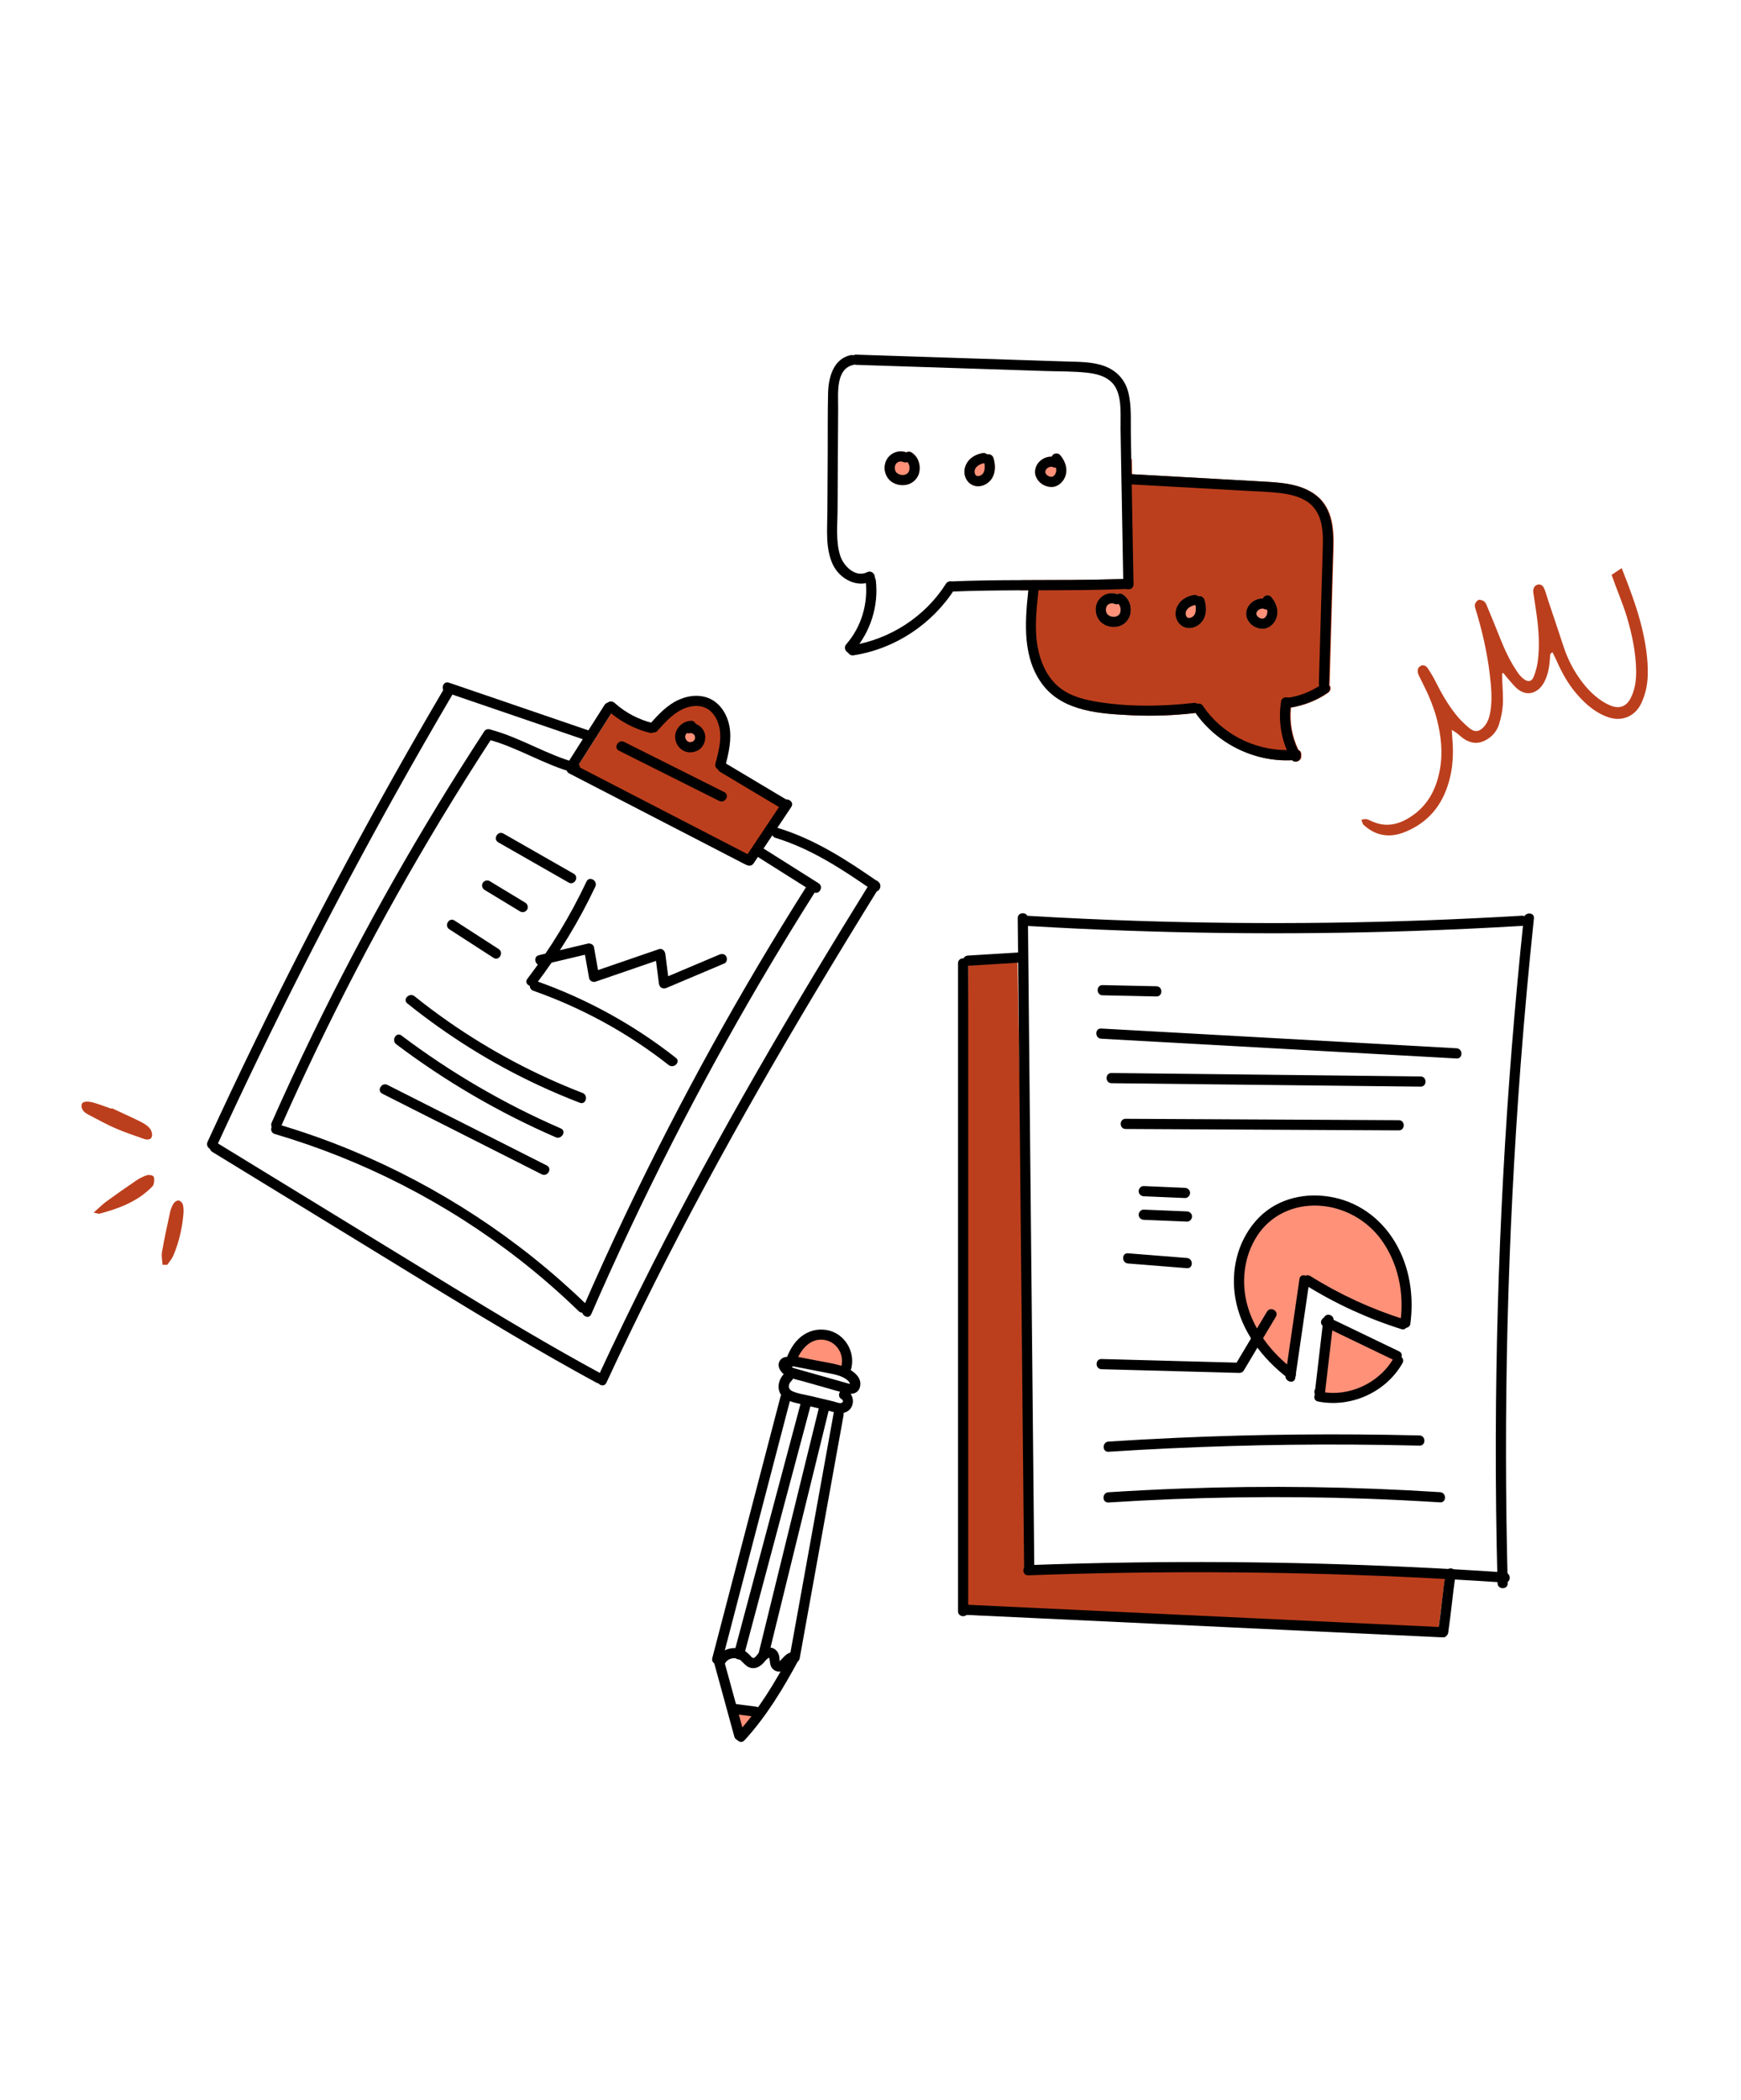 <svg xmlns="http://www.w3.org/2000/svg" width="555" height="669" viewBox="0 0 555 669" fill="none"><g clip-path="url(#clip0_498_14669)"><path d="M232.165 544.465C233.443 544.422 243.442 545.591 243.442 545.591L235.347 554.123L232.155 544.454L232.165 544.465Z" fill="#FF9178"></path><path d="M423.709 421.342L420.939 445.639C420.939 445.639 439.878 443.994 445.992 432.484L423.709 421.331V421.342Z" fill="#FF9178"></path><path d="M417.378 408.371C417.237 408.403 447.572 423.053 447.572 423.053C447.572 423.053 448.157 418.473 447.432 410.558C446.706 402.643 435.213 376.938 413.103 383.586C390.993 390.234 394.77 409.302 395.669 414.878C396.567 420.454 411.123 437.172 411.123 437.172L417.378 408.371Z" fill="#FF9178"></path><path d="M253.843 433.718C253.843 433.718 268.106 437.227 268.518 436.913C268.929 436.599 271.007 432.138 268.312 429.019C265.617 425.901 256.299 423.67 253.843 433.718Z" fill="#FF9178"></path><path d="M195.499 226.269L183.909 244.524C183.909 244.524 236.332 273.662 237.436 273.445C238.54 273.229 249.514 259.369 249.687 257.951C249.86 256.532 231.202 244.178 231.202 244.178C231.202 244.178 233.377 227.86 227.198 224.98C221.018 222.1 215.045 222.501 210.921 229.311C206.798 236.122 203.086 230.134 199.385 228.488C195.683 226.843 195.499 226.269 195.499 226.269Z" fill="#BC3F1D"></path><path d="M324.361 306.752L308.647 306.914L307.564 514.515L458.524 519.409L460.873 500.915L327.791 498.685L324.361 306.752Z" fill="#BC3F1D"></path><path d="M425.008 178.497C424.889 182.807 424.759 187.116 424.64 191.426C424.391 200.24 424.142 209.043 423.882 217.846C423.882 218.008 423.85 218.16 423.807 218.3C423.871 218.365 423.936 218.441 423.98 218.528C424.445 219.318 424.11 220.249 423.395 220.747C419.856 223.216 415.809 224.765 411.577 225.468C411.08 230.07 411.934 234.802 413.958 238.96C414.694 239.198 414.976 240.01 414.824 240.746C415.16 242.23 413.114 243.377 412.075 242.23C400.052 242.89 388.136 236.967 381.253 227.114C381.113 227.179 380.972 227.212 380.81 227.233C374.24 227.98 367.628 228.219 361.026 227.915C351.243 227.461 339.339 226.8 332.791 218.441C326.103 209.887 326.915 198.594 327.975 188.437C327.986 188.318 328.008 188.21 328.04 188.102C327.099 188.113 326.157 188.113 325.226 188.113C325.356 187.279 325.54 186.293 325.8 184.864C336.622 184.821 347.455 184.886 358.267 184.474C358.072 173.603 357.877 162.732 357.682 151.861C357.65 150.064 357.617 148.277 357.585 146.491C358.256 146.436 359.014 146.393 359.89 146.361C360.226 146.35 360.55 146.339 360.842 146.317C360.864 147.909 360.886 149.501 360.918 151.103C370.572 151.645 380.214 152.186 389.868 152.727C394.153 152.966 398.428 153.204 402.703 153.453C405.95 153.626 409.229 153.821 412.4 154.557C415.365 155.25 418.255 156.474 420.506 158.564C422.984 160.87 424.294 164.064 424.791 167.367C425.354 171.048 425.116 174.794 425.008 178.497Z" fill="#BC3F1D"></path><path d="M293.073 150.313C292.705 152.327 291.071 154.005 289.069 154.427C287.099 154.85 284.859 154.33 283.452 152.825C282.305 151.601 281.797 149.836 282.056 148.18H282.067C282.857 146.599 284.372 145.137 286.45 143.838H286.461C287.294 143.73 288.128 143.827 288.907 144.119C289.405 143.849 290.043 143.838 290.53 144.119C292.64 145.408 293.506 147.931 293.073 150.302V150.313Z" fill="#FF9178"></path><path d="M316.698 145.927C317.326 147.995 317.423 150.432 316.255 152.348C315.335 153.864 313.625 154.904 311.839 154.936C309.891 154.979 308.311 153.691 307.694 151.904C307.077 150.15 307.586 148.245 308.712 146.837C309.772 145.505 311.482 144.693 313.138 144.39C313.744 144.271 314.307 144.411 314.696 144.79C315.551 144.52 316.449 145.115 316.698 145.927Z" fill="#FF9178"></path><path d="M339.479 152.045C338.689 153.929 336.86 155.358 334.739 155.141C332.726 154.925 330.984 153.723 330.226 151.828C329.523 150.063 330.237 147.963 331.676 146.782C332.715 145.927 333.992 145.44 335.269 145.505C335.345 145.31 335.464 145.136 335.616 144.963C336.178 144.346 337.347 144.324 337.91 144.963C339.609 146.891 340.529 149.565 339.479 152.045Z" fill="#FF9178"></path><path d="M187.848 232.809C172.935 227.709 158.022 222.609 143.109 217.509C141.128 216.827 140.273 219.967 142.243 220.639C157.156 225.739 172.069 230.838 186.982 235.938C188.963 236.62 189.818 233.48 187.848 232.809Z" fill="black"></path><path d="M141.561 219.426C130.815 237.692 120.425 256.165 110.415 274.842C100.393 293.52 90.751 312.382 81.476 331.439C76.249 342.17 71.151 352.965 66.162 363.814C65.296 365.698 68.089 367.355 68.965 365.449C77.818 346.197 87.038 327.108 96.638 308.224C106.237 289.33 116.215 270.63 126.551 252.137C132.373 241.72 138.315 231.369 144.364 221.072C145.425 219.264 142.622 217.629 141.561 219.437V219.426Z" fill="black"></path><path d="M67.667 367.019C83.695 376.829 99.722 386.628 115.761 396.438C131.8 406.248 147.254 415.819 163.173 425.229C172.08 430.491 181.052 435.634 190.142 440.561C191.982 441.557 193.616 438.753 191.777 437.757C175.662 429.029 159.948 419.62 144.299 410.081C128.336 400.347 112.406 390.58 96.454 380.824C87.406 375.291 78.348 369.747 69.301 364.214C67.515 363.121 65.881 365.925 67.667 367.019Z" fill="black"></path><path d="M247.219 266.96C258.669 270.479 268.539 276.997 278.301 283.765C280.022 284.956 281.645 282.141 279.935 280.96C269.935 274.02 259.806 267.437 248.074 263.831C246.072 263.214 245.217 266.354 247.208 266.96H247.219Z" fill="black"></path><path d="M193.303 440.583C203.183 419.252 213.757 398.246 224.915 377.555C235.964 357.058 247.555 336.864 259.503 316.865C266.31 305.474 273.225 294.138 280.216 282.855C281.32 281.068 278.517 279.444 277.413 281.22C265.033 301.219 252.869 321.348 241.159 341.736C229.568 361.919 218.41 382.362 207.88 403.13C201.885 414.965 196.084 426.897 190.51 438.937C189.634 440.821 192.437 442.478 193.313 440.572L193.303 440.583Z" fill="black"></path><path d="M192.697 224.634C188.833 230.719 184.969 236.804 181.106 242.889C179.98 244.654 182.794 246.289 183.909 244.524C187.772 238.439 191.636 232.354 195.5 226.269C196.625 224.504 193.811 222.869 192.697 224.634Z" fill="black"></path><path d="M181.452 246.43C200.131 256.078 218.8 265.725 237.479 275.373C239.33 276.326 240.975 273.532 239.113 272.569C220.434 262.921 201.766 253.273 183.086 243.626C181.236 242.673 179.591 245.467 181.452 246.43Z" fill="black"></path><path d="M240.239 275.092C244.243 269.093 248.247 263.105 252.252 257.107C253.42 255.364 250.607 253.739 249.449 255.472L237.436 273.457C236.267 275.2 239.081 276.824 240.239 275.092Z" fill="black"></path><path d="M193.616 226.258C197.458 229.734 202.101 232.246 207.133 233.502C209.157 234.011 210.023 230.882 207.999 230.373C203.519 229.247 199.352 227.06 195.922 223.963C195.272 223.378 194.266 223.324 193.627 223.963C193.032 224.558 192.978 225.674 193.627 226.258H193.616Z" fill="black"></path><path d="M209.579 232.852C211.787 230.394 214.038 227.86 216.982 226.269C219.547 224.883 222.902 224.298 225.521 225.868C227.815 227.243 229.059 229.928 229.449 232.495C230.001 236.133 228.973 239.836 228.064 243.322C227.544 245.347 230.672 246.213 231.191 244.189C232.274 239.998 233.334 235.645 232.512 231.304C231.895 228.023 230.055 224.807 227.144 223.064C223.886 221.125 219.85 221.429 216.484 222.912C212.761 224.536 209.936 227.6 207.274 230.567C205.878 232.116 208.172 234.422 209.568 232.863L209.579 232.852Z" fill="black"></path><path d="M229.579 245.954C236.278 249.949 242.977 253.955 249.676 257.951C251.472 259.023 253.107 256.218 251.31 255.146C244.611 251.151 237.912 247.145 231.213 243.149C229.417 242.077 227.782 244.882 229.579 245.954Z" fill="black"></path><path d="M219.915 237.325C221.361 237.325 222.534 236.151 222.534 234.704C222.534 233.257 221.361 232.084 219.915 232.084C218.468 232.084 217.296 233.257 217.296 234.704C217.296 236.151 218.468 237.325 219.915 237.325Z" fill="#FF9178"></path><path d="M219.871 233.588L219.969 233.567C220.142 233.534 220.099 233.545 219.817 233.588C219.85 233.599 219.98 233.588 220.012 233.578C220.077 233.578 220.142 233.578 220.207 233.578H220.304C220.477 233.599 220.434 233.588 220.164 233.556C220.272 233.61 220.423 233.61 220.542 233.643C220.607 233.664 220.759 233.74 220.813 233.729L220.607 233.643C220.661 233.664 220.726 233.697 220.78 233.729C220.835 233.762 220.889 233.794 220.943 233.827C221.008 233.87 221.181 234.054 221.019 233.859C220.835 233.653 221.04 233.881 221.073 233.913C221.116 233.957 221.17 234 221.213 234.043C221.257 234.087 221.408 234.325 221.278 234.097C221.127 233.859 221.3 234.141 221.322 234.173C221.354 234.227 221.386 234.281 221.419 234.346C221.451 234.401 221.484 234.465 221.506 234.52L221.419 234.314C221.397 234.379 221.538 234.693 221.56 234.79C221.646 235.126 221.538 234.476 221.56 234.704C221.56 234.79 221.57 234.866 221.57 234.953C221.57 235.018 221.57 235.083 221.57 235.148C221.57 235.202 221.527 235.516 221.57 235.223C221.614 234.931 221.56 235.256 221.549 235.299C221.527 235.397 221.495 235.483 221.473 235.581C221.408 235.841 221.495 235.494 221.527 235.472C221.484 235.505 221.43 235.667 221.397 235.722C221.365 235.776 221.332 235.819 221.3 235.873C221.17 236.09 221.365 235.776 221.397 235.754C221.289 235.83 221.192 235.981 221.094 236.068C221.062 236.1 220.997 236.144 220.964 236.187C221.181 236.025 221.213 235.992 221.083 236.09C221.051 236.111 221.008 236.144 220.975 236.165C220.867 236.23 220.715 236.274 220.629 236.36C220.835 236.176 220.921 236.241 220.726 236.317C220.661 236.339 220.586 236.36 220.521 236.382C220.391 236.414 220.261 236.447 220.131 236.469C219.915 236.512 220.575 236.436 220.25 236.447C220.164 236.447 220.077 236.447 219.99 236.447C219.915 236.447 219.839 236.447 219.774 236.447C219.568 236.447 219.612 236.328 219.904 236.469C219.796 236.414 219.633 236.414 219.514 236.371C219.341 236.317 219.341 236.23 219.612 236.425C219.568 236.393 219.493 236.371 219.449 236.35C219.384 236.317 219.319 236.274 219.254 236.241C219.2 236.209 218.93 236.014 219.157 236.187C219.384 236.36 219.049 236.079 218.984 236.014C218.919 235.949 218.865 235.884 218.8 235.819C218.713 235.722 218.724 235.624 218.887 235.938C218.822 235.808 218.724 235.689 218.648 235.559C218.616 235.505 218.594 235.451 218.562 235.397C218.41 235.104 218.681 235.765 218.583 235.451C218.54 235.31 218.486 235.169 218.454 235.018C218.454 234.974 218.443 234.888 218.421 234.844C218.551 235.148 218.454 235.158 218.443 234.964C218.443 234.834 218.432 234.693 218.443 234.563C218.443 234.509 218.475 234.206 218.443 234.509C218.41 234.812 218.464 234.422 218.486 234.368C218.508 234.314 218.519 234.249 218.54 234.184C218.562 234.13 218.583 234.065 218.605 234.011L218.519 234.227C218.627 234.119 218.703 233.87 218.789 233.74C218.822 233.686 218.865 233.643 218.897 233.588C218.67 233.957 218.789 233.729 218.887 233.632C219.006 233.502 219.135 233.394 219.265 233.274C219.428 233.123 218.93 233.513 219.2 233.329C219.276 233.274 219.352 233.22 219.438 233.177C219.503 233.134 219.579 233.101 219.644 233.069C219.969 232.906 219.449 233.134 219.601 233.069C219.763 233.015 219.925 232.95 220.099 232.917C220.131 232.917 220.25 232.906 220.283 232.885C220.001 232.917 219.958 232.928 220.131 232.906C220.196 232.906 220.261 232.906 220.315 232.895C221.159 232.852 221.982 232.181 221.938 231.271C221.906 230.427 221.224 229.604 220.315 229.647C218.172 229.755 216.311 231.076 215.521 233.069C214.807 234.866 215.391 237.075 216.765 238.407C218.291 239.879 220.499 240.085 222.36 239.154C224.222 238.223 225.196 235.938 224.698 233.87C224.417 232.701 223.637 231.683 222.62 231.055C221.603 230.427 220.272 230.232 219.06 230.492C218.226 230.665 217.664 231.694 217.923 232.495C218.205 233.372 219.027 233.816 219.925 233.632L219.871 233.588Z" fill="black"></path><path d="M197.328 239.197C207.978 244.525 218.616 249.863 229.265 255.19C231.126 256.121 232.771 253.317 230.899 252.385C220.25 247.058 209.612 241.72 198.963 236.393C197.101 235.462 195.456 238.266 197.328 239.197Z" fill="black"></path><path d="M183.703 243.041C174.32 240.508 165.987 235.061 156.593 232.528C154.57 231.986 153.715 235.115 155.728 235.657C165.111 238.19 173.444 243.637 182.837 246.17C184.861 246.712 185.716 243.583 183.703 243.041Z" fill="black"></path><path d="M154.332 233.091C144.256 248.51 134.657 264.242 125.566 280.267C116.475 296.293 107.817 312.751 99.733 329.393C95.188 338.737 90.816 348.168 86.606 357.675C85.761 359.57 88.564 361.227 89.409 359.31C96.876 342.462 104.852 325.863 113.358 309.513C121.865 293.163 130.966 276.954 140.533 261.113C145.912 252.213 151.442 243.421 157.124 234.715C158.271 232.961 155.457 231.326 154.321 233.08L154.332 233.091Z" fill="black"></path><path d="M87.591 361.313C115.772 369.618 142.384 383.24 165.565 401.311C172.167 406.454 178.476 411.955 184.493 417.78C185.998 419.231 188.292 416.936 186.788 415.485C165.24 394.641 139.786 378.01 112.103 366.532C104.376 363.327 96.476 360.545 88.445 358.184C86.433 357.589 85.578 360.729 87.58 361.313H87.591Z" fill="black"></path><path d="M188.487 418.711C196.419 400.498 204.893 382.524 213.908 364.821C222.923 347.118 232.468 329.685 242.522 312.555C248.193 302.897 254.037 293.325 260.033 283.862C261.158 282.086 258.345 280.462 257.23 282.227C246.602 299.01 236.462 316.107 226.863 333.496C217.263 350.886 208.172 368.556 199.623 386.498C194.807 396.611 190.153 406.811 185.684 417.087C184.861 418.981 187.653 420.638 188.487 418.722V418.711Z" fill="black"></path><path d="M241.776 273.164C247.62 276.856 253.475 280.538 259.319 284.23C261.093 285.345 262.728 282.541 260.953 281.426C255.109 277.734 249.254 274.052 243.41 270.36C241.635 269.245 240.001 272.049 241.776 273.164Z" fill="black"></path><path d="M158.855 268.4C166.323 272.666 173.801 276.932 181.268 281.198C183.086 282.238 184.72 279.433 182.902 278.394C175.435 274.128 167.957 269.862 160.489 265.595C158.671 264.556 157.037 267.36 158.855 268.4Z" fill="black"></path><path d="M154.472 283.548C158.249 285.833 162.037 288.129 165.814 290.413C166.561 290.868 167.6 290.576 168.033 289.829C168.465 289.081 168.206 288.064 167.448 287.609C163.671 285.324 159.883 283.029 156.106 280.744C155.36 280.289 154.321 280.582 153.888 281.329C153.455 282.076 153.715 283.094 154.472 283.548Z" fill="black"></path><path d="M143.249 296.097C147.946 299.129 152.643 302.161 157.329 305.192C159.093 306.329 160.717 303.514 158.963 302.388C154.267 299.356 149.57 296.324 144.884 293.293C143.12 292.156 141.496 294.971 143.249 296.097Z" fill="black"></path><path d="M129.841 319.712C142.752 330.074 156.842 338.899 171.864 345.872C176.128 347.854 180.457 349.684 184.85 351.373C186.798 352.12 187.643 348.98 185.716 348.243C170.684 342.451 156.377 334.85 143.152 325.657C139.386 323.036 135.717 320.297 132.146 317.428C130.533 316.128 128.217 318.413 129.852 319.723L129.841 319.712Z" fill="black"></path><path d="M126.334 332.738C142.037 344.573 159.104 354.524 177.145 362.352C179.039 363.175 180.695 360.381 178.779 359.548C160.738 351.719 143.672 341.769 127.968 329.934C126.302 328.678 124.678 331.493 126.334 332.738Z" fill="black"></path><path d="M121.875 348.482C138.812 357.036 155.738 365.601 172.675 374.155C174.537 375.097 176.182 372.293 174.309 371.351C157.373 362.797 140.447 354.232 123.51 345.678C121.648 344.736 120.003 347.54 121.875 348.482Z" fill="black"></path><path d="M172.643 307.477C177.827 306.243 183.021 305.02 188.205 303.785L186.203 302.648C186.733 305.658 187.264 308.658 187.794 311.668C187.935 312.502 189.017 313.065 189.796 312.805C196.831 310.39 203.865 307.965 210.9 305.55L208.843 303.98C209.244 307.109 209.644 310.239 210.045 313.357C210.207 314.656 211.278 315.273 212.49 314.765C218.638 312.166 224.785 309.567 230.932 306.969C231.743 306.622 231.906 305.442 231.516 304.749C231.04 303.904 230.098 303.829 229.298 304.164C223.15 306.763 217.003 309.362 210.856 311.96L213.302 313.368C212.902 310.239 212.501 307.109 212.101 303.991C211.982 303.027 211.149 302.042 210.045 302.421C203.01 304.836 195.976 307.261 188.941 309.676L190.943 310.812C190.413 307.802 189.883 304.803 189.352 301.793C189.201 300.905 188.14 300.472 187.35 300.656C182.166 301.89 176.972 303.114 171.788 304.348C169.753 304.836 170.619 307.965 172.654 307.477H172.643Z" fill="black"></path><path d="M186.972 280.873C181.788 291.852 175.467 302.247 168.097 311.895C166.831 313.551 169.645 315.175 170.9 313.53C178.26 303.882 184.591 293.477 189.775 282.508C190.662 280.624 187.859 278.978 186.972 280.873Z" fill="black"></path><path d="M170.002 315.674C185.543 321.142 200.196 329.154 213.161 339.343C214.785 340.621 217.101 338.336 215.456 337.048C202.025 326.502 186.982 318.218 170.868 312.545C168.888 311.852 168.043 314.992 170.002 315.674Z" fill="black"></path><path d="M324.361 303.504C319.079 303.829 313.798 304.143 308.528 304.467C306.45 304.597 306.439 307.846 308.528 307.716C313.809 307.391 319.09 307.077 324.361 306.752C326.438 306.622 326.449 303.374 324.361 303.504Z" fill="black"></path><path d="M305.4 306.914V513.389C305.4 515.478 308.647 515.478 308.647 513.389V306.914C308.647 304.824 305.4 304.824 305.4 306.914Z" fill="black"></path><path d="M307.564 514.515C327.38 515.446 347.185 516.388 367 517.32L426.436 520.124C437.605 520.654 448.774 521.174 459.931 521.705C462.02 521.802 462.02 518.554 459.931 518.456C440.116 517.525 420.311 516.583 400.495 515.652L341.059 512.848C329.891 512.317 318.722 511.797 307.564 511.267C305.476 511.169 305.476 514.418 307.564 514.515Z" fill="black"></path><path d="M461.652 520.276C462.561 514.126 463.091 507.932 464.001 501.782C464.13 500.916 463.784 500.039 462.864 499.779C462.096 499.573 460.992 500.039 460.862 500.916C459.953 507.066 459.423 513.259 458.514 519.409C458.384 520.276 458.73 521.153 459.65 521.413C460.418 521.618 461.522 521.153 461.652 520.276Z" fill="black"></path><path d="M324.436 292.546C324.696 319.388 324.956 346.241 325.226 373.083C325.486 399.925 325.746 426.778 326.016 453.62C326.168 468.757 326.309 483.883 326.46 499.02C326.482 501.11 329.728 501.11 329.707 499.02C329.447 472.178 329.187 445.326 328.917 418.484C328.657 391.641 328.397 364.789 328.127 337.947C327.975 322.809 327.834 307.683 327.683 292.546C327.661 290.456 324.415 290.456 324.436 292.546Z" fill="black"></path><path d="M327.791 501.933C347.542 501.208 367.303 500.883 387.065 500.959C406.826 501.034 426.588 501.511 446.339 502.388C457.464 502.886 468.589 503.503 479.704 504.25C481.792 504.391 481.782 501.143 479.704 501.002C459.986 499.681 440.235 498.75 420.484 498.219C400.723 497.689 380.961 497.57 361.2 497.84C350.063 497.992 338.927 498.273 327.791 498.685C325.713 498.761 325.703 502.009 327.791 501.933Z" fill="black"></path><path d="M327.845 295.047C348.289 296.259 368.764 296.996 389.251 297.256C409.727 297.515 430.213 297.31 450.689 296.617C462.182 296.227 473.665 295.696 485.147 295.014C487.225 294.895 487.236 291.647 485.147 291.766C464.704 292.979 444.228 293.737 423.742 294.007C403.266 294.278 382.779 294.072 362.303 293.401C350.81 293.022 339.328 292.491 327.845 291.809C325.757 291.69 325.767 294.938 327.845 295.058V295.047Z" fill="black"></path><path d="M485.743 292.621C482.853 320.037 480.656 347.54 479.173 375.064C477.691 402.588 476.912 430.167 476.836 457.745C476.792 473.326 476.976 488.896 477.388 504.467C477.442 506.556 480.689 506.556 480.634 504.467C479.92 476.899 479.898 449.321 480.58 421.753C481.273 394.186 482.669 366.64 484.758 339.148C485.948 323.621 487.355 308.105 488.989 292.611C489.206 290.532 485.959 290.553 485.743 292.611V292.621Z" fill="black"></path><path d="M351.481 317.125C357.206 317.244 362.931 317.374 368.656 317.493C370.745 317.536 370.745 314.288 368.656 314.245C362.931 314.125 357.206 313.996 351.481 313.876C349.392 313.833 349.392 317.081 351.481 317.125Z" fill="black"></path><path d="M351.048 330.962C380.539 332.597 410.019 334.232 439.51 335.878C447.778 336.333 456.046 336.799 464.325 337.253C466.414 337.372 466.403 334.124 464.325 334.005C434.834 332.37 405.355 330.735 375.864 329.089C367.596 328.634 359.327 328.169 351.048 327.714C348.96 327.595 348.97 330.843 351.048 330.962Z" fill="black"></path><path d="M354.328 345.136C379.901 345.418 405.484 345.71 431.058 345.992C438.33 346.067 445.592 346.154 452.864 346.23C454.953 346.251 454.953 343.003 452.864 342.981C427.291 342.7 401.707 342.408 376.134 342.126C368.862 342.05 361.6 341.964 354.328 341.888C352.239 341.866 352.239 345.114 354.328 345.136Z" fill="black"></path><path d="M358.829 359.721C381.459 359.84 404.088 359.948 426.718 360.067C433.114 360.1 439.52 360.132 445.916 360.165C448.005 360.165 448.005 356.927 445.916 356.917C423.287 356.797 400.658 356.689 378.028 356.57C371.632 356.538 365.225 356.505 358.829 356.473C356.741 356.473 356.741 359.71 358.829 359.721Z" fill="black"></path><path d="M412.411 436.447C405.723 431.401 400.149 424.45 397.768 416.34C395.55 408.804 396.448 400.423 400.755 393.775C405.062 387.127 412.497 383.748 420.333 384.149C428.233 384.55 435.646 388.599 440.3 394.977C445.711 402.394 447.681 412.031 446.436 421.061C446.317 421.938 446.652 422.793 447.572 423.064C448.33 423.281 449.445 422.793 449.574 421.927C450.808 412.962 449.39 403.542 444.683 395.713C439.975 387.885 432.519 382.655 423.688 381.269C414.857 379.883 405.993 382.395 400.171 389.184C394.348 395.973 392.357 404.982 393.786 413.525C395.55 424.039 402.433 432.971 410.777 439.273C412.443 440.529 414.067 437.714 412.411 436.469V436.447Z" fill="black"></path><path d="M412.908 439.067C414.402 428.835 415.885 418.603 417.378 408.371C417.67 406.324 414.543 405.447 414.25 407.504C412.757 417.737 411.274 427.969 409.781 438.201C409.489 440.247 412.616 441.125 412.908 439.067Z" fill="black"></path><path d="M416.047 409.367C425.625 415.354 435.938 420.097 446.707 423.486C448.709 424.114 449.564 420.985 447.572 420.357C437.064 417.054 427.032 412.409 417.692 406.573C415.917 405.458 414.283 408.273 416.058 409.377L416.047 409.367Z" fill="black"></path><path d="M421.848 420.52C420.928 428.359 420.008 436.209 419.099 444.048L422.291 443.615C422.248 443.388 422.205 443.15 422.162 442.922C421.794 440.865 418.666 441.742 419.034 443.789C419.077 444.016 419.121 444.254 419.164 444.482C419.304 445.272 420.214 445.748 420.95 445.64C421.804 445.521 422.259 444.86 422.356 444.048C423.276 436.209 424.196 428.359 425.105 420.52C425.203 419.643 424.283 418.906 423.482 418.896C422.519 418.896 421.956 419.653 421.859 420.52H421.848Z" fill="black"></path><path d="M421.945 422.577C429.423 426.183 436.902 429.777 444.391 433.383C446.263 434.282 447.919 431.488 446.025 430.579C438.546 426.973 431.068 423.378 423.579 419.773C421.707 418.874 420.051 421.667 421.945 422.577Z" fill="black"></path><path d="M420.149 446.549C430.592 448.639 441.804 443.637 447.085 434.336C448.124 432.516 445.321 430.882 444.282 432.701C439.748 440.67 430.04 445.228 421.014 443.42C418.969 443.009 418.103 446.138 420.149 446.549Z" fill="black"></path><path d="M364.609 381.16L377.747 381.723C378.624 381.756 379.37 380.955 379.37 380.099C379.37 379.19 378.624 378.518 377.747 378.475L364.609 377.912C363.732 377.88 362.985 378.681 362.985 379.536C362.985 380.446 363.732 381.117 364.609 381.16Z" fill="black"></path><path d="M364.609 388.664L378.375 389.227C379.251 389.26 379.998 388.459 379.998 387.603C379.998 386.694 379.251 386.012 378.375 385.979L364.609 385.416C363.732 385.384 362.985 386.185 362.985 387.04C362.985 387.95 363.732 388.632 364.609 388.664Z" fill="black"></path><path d="M359.587 402.577C365.842 403.076 372.098 403.574 378.364 404.072C380.442 404.234 380.431 400.986 378.364 400.823C372.108 400.325 365.853 399.827 359.587 399.329C357.509 399.167 357.52 402.415 359.587 402.577Z" fill="black"></path><path d="M403.904 417.899C400.506 423.594 397.108 429.3 393.71 434.996L395.117 434.194C380.463 433.805 365.799 433.404 351.146 433.014C349.057 432.96 349.057 436.208 351.146 436.262C365.799 436.652 380.463 437.053 395.117 437.443C395.69 437.454 396.231 437.118 396.523 436.641C399.922 430.946 403.32 425.24 406.718 419.544C407.789 417.747 404.986 416.112 403.915 417.909L403.904 417.899Z" fill="black"></path><path d="M353.386 462.563C379.11 460.906 404.9 460.138 430.679 460.278C437.951 460.322 445.235 460.43 452.507 460.614C454.596 460.668 454.596 457.42 452.507 457.366C426.729 456.727 400.939 456.976 375.182 458.124C367.909 458.448 360.648 458.849 353.386 459.315C351.308 459.445 351.297 462.693 353.386 462.563Z" fill="black"></path><path d="M353.343 478.729C380.766 476.964 408.277 476.553 435.744 477.527C443.525 477.809 451.306 478.199 459.076 478.686C461.165 478.816 461.154 475.568 459.076 475.438C431.653 473.684 404.142 473.294 376.675 474.29C368.894 474.571 361.113 474.972 353.343 475.47C351.265 475.6 351.254 478.848 353.343 478.719V478.729Z" fill="black"></path><path d="M252.912 433.567C252.068 431.91 249.611 431.997 248.637 433.491C247.511 435.202 248.788 437.216 250.282 438.168C251.981 439.251 254.189 439.608 256.094 440.139C258.312 440.767 260.531 441.395 262.749 442.023C264.968 442.651 267.176 443.312 269.405 443.907C271.212 444.383 273.409 444.199 274.08 442.131C275.325 438.277 270.476 435.786 267.544 434.974C265.347 434.368 263.063 434.021 260.823 433.588C258.215 433.079 255.607 432.581 252.998 432.072C250.953 431.672 250.087 434.812 252.133 435.202C256.083 435.97 260.022 436.717 263.972 437.497C265.509 437.8 267.111 438.082 268.539 438.753C269.513 439.208 270.931 440.096 270.985 441.146C270.985 441.059 271.039 440.984 271.137 440.94C270.942 440.94 270.758 440.919 270.585 440.864C270.195 440.789 269.816 440.648 269.427 440.54C268.453 440.269 267.489 439.987 266.515 439.717C264.578 439.165 262.63 438.623 260.693 438.071C258.756 437.519 256.808 436.977 254.871 436.425C254.081 436.198 253.247 436.024 252.501 435.689C252.219 435.559 251.981 435.342 251.711 435.212C251.602 435.137 251.527 435.05 251.472 434.931C250.704 435.375 250.574 435.602 251.061 435.613L250.239 435.396L250.098 435.223C251.04 437.086 253.842 435.451 252.901 433.588L252.912 433.567Z" fill="black"></path><path d="M253.843 433.719C255.282 430.005 258.269 426.28 262.684 426.908C266.797 427.493 269.297 431.661 268.128 435.592C267.533 437.595 270.66 438.461 271.256 436.458C272.922 430.849 269.297 424.71 263.453 423.768C260.541 423.302 257.728 424.028 255.412 425.858C253.096 427.688 251.721 430.211 250.693 432.863C250.379 433.686 251.04 434.65 251.83 434.866C252.749 435.116 253.507 434.552 253.832 433.73L253.843 433.719Z" fill="black"></path><path d="M250.044 437.637C247.879 439.716 247.36 443.333 249.871 445.368C250.964 446.256 252.317 446.668 253.659 446.993C255.379 447.415 257.111 447.816 258.842 448.227C260.574 448.638 262.295 449.05 264.026 449.461C265.617 449.84 267.489 450.587 269.124 450.133C272.511 449.191 272.825 444.643 269.892 442.976C268.074 441.947 266.44 444.751 268.258 445.78C268.702 446.029 268.961 446.614 268.399 446.939C267.728 447.318 266.342 446.679 265.66 446.516C263.29 445.953 260.931 445.39 258.561 444.827C256.646 444.372 254.47 444.112 252.663 443.3C251.061 442.575 251.169 441.059 252.349 439.933C253.864 438.482 251.559 436.187 250.055 437.637H250.044Z" fill="black"></path><path d="M248.821 444.968C243.182 466.581 237.544 488.182 231.895 509.794C230.282 515.955 228.681 522.116 227.068 528.277C226.538 530.302 229.665 531.168 230.196 529.143C235.834 507.531 241.473 485.93 247.122 464.318C248.734 458.157 250.336 451.996 251.949 445.835C252.479 443.81 249.351 442.944 248.821 444.968Z" fill="black"></path><path d="M231.213 529.836C232.295 528.115 234.914 527.822 236.354 529.241C237.306 530.172 238.118 531.2 239.503 531.46C241.018 531.742 242.349 530.93 243.356 529.869C243.789 529.414 244.167 528.829 244.687 528.472C244.828 528.374 245.098 528.136 245.293 528.169C245.109 528.136 245.141 528.071 245.217 528.309C245.553 529.425 245.358 530.529 246.126 531.514C247.046 532.706 248.637 532.9 249.936 532.229C250.574 531.904 251.126 531.406 251.592 530.865C251.786 530.637 252.49 529.565 252.858 529.663C254.881 530.204 255.736 527.075 253.724 526.534C251.884 526.036 250.542 527.118 249.405 528.439C249.211 528.667 248.799 528.959 248.68 529.208C248.421 529.76 248.464 529.122 248.669 529.522C248.442 529.067 248.507 528.32 248.421 527.844C248.172 526.447 247.317 525.278 245.867 524.996C244.265 524.682 242.717 525.7 241.711 526.848C241.386 527.216 240.813 528.136 240.282 528.255C239.784 528.364 239.406 527.768 239.092 527.432C238.139 526.425 237.09 525.624 235.715 525.299C232.923 524.65 229.947 525.776 228.421 528.223C227.306 529.999 230.12 531.634 231.224 529.858L231.213 529.836Z" fill="black"></path><path d="M265.79 450.046C262.165 470.11 258.539 490.174 254.925 510.227C253.886 515.977 252.847 521.715 251.808 527.465C251.44 529.511 254.568 530.388 254.936 528.331C258.561 508.267 262.186 488.203 265.801 468.15C266.84 462.401 267.879 456.662 268.918 450.912C269.286 448.866 266.158 447.989 265.79 450.046Z" fill="black"></path><path d="M245.044 527.303C250.098 506.741 255.141 486.19 260.195 465.628C261.635 459.77 263.074 453.901 264.513 448.044C265.011 446.019 261.883 445.153 261.386 447.177C256.332 467.739 251.288 488.29 246.234 508.852C244.795 514.71 243.356 520.579 241.916 526.437C241.418 528.461 244.546 529.328 245.044 527.303Z" fill="black"></path><path d="M237.133 527.595C242.685 506.784 248.237 485.973 253.788 465.162C255.358 459.261 256.938 453.371 258.507 447.47C259.048 445.445 255.92 444.589 255.379 446.603C249.827 467.414 244.276 488.225 238.724 509.036C237.155 514.937 235.574 520.828 234.005 526.729C233.464 528.754 236.592 529.609 237.133 527.595Z" fill="black"></path><path d="M227.501 529.284C229.698 537.297 231.895 545.309 234.092 553.333C234.644 555.346 237.771 554.491 237.219 552.466C235.023 544.454 232.826 536.441 230.629 528.418C230.077 526.404 226.949 527.259 227.501 529.284Z" fill="black"></path><path d="M237.349 554.491C244.362 546.847 249.752 537.87 254.643 528.775C255.628 526.934 252.836 525.289 251.84 527.14C247.079 535.997 241.873 544.768 235.044 552.206C233.637 553.744 235.921 556.05 237.338 554.502L237.349 554.491Z" fill="black"></path><path d="M233.789 546.088C236.137 546.391 238.486 546.695 240.834 546.998C241.213 547.052 241.722 546.781 241.981 546.521C242.263 546.24 242.479 545.774 242.457 545.374C242.436 544.973 242.306 544.518 241.981 544.226C241.646 543.912 241.289 543.804 240.834 543.75C238.486 543.446 236.137 543.143 233.789 542.84C233.41 542.786 232.901 543.057 232.642 543.316C232.36 543.598 232.144 544.064 232.165 544.464C232.187 544.865 232.317 545.32 232.642 545.612C232.977 545.926 233.334 546.034 233.789 546.088Z" fill="black"></path><path d="M271.126 113.162C265.671 114.364 264.113 120.233 263.983 125.083C263.821 131.396 263.896 137.719 263.864 144.032C263.831 150.345 263.788 156.776 263.756 163.154C263.723 168.644 263.085 174.729 265.476 179.839C267.63 184.441 273.247 187.527 278.074 185.113C279.946 184.181 278.301 181.377 276.439 182.308C272.717 184.16 268.95 180.402 267.868 177.122C266.353 172.487 266.981 167.138 267.002 162.342C267.067 151.482 267.121 140.621 267.186 129.761C267.208 125.484 266.342 117.536 271.981 116.291C274.015 115.847 273.16 112.707 271.115 113.162H271.126Z" fill="black"></path><path d="M275.952 184.961C276.807 192.259 274.621 199.73 269.762 205.285C268.388 206.855 270.682 209.161 272.056 207.58C277.446 201.419 280.152 193.114 279.199 184.961C279.102 184.095 278.528 183.337 277.576 183.337C276.775 183.337 275.855 184.084 275.952 184.961Z" fill="black"></path><path d="M272.11 208.793C285.281 206.779 297.207 198.864 304.35 187.647C305.476 185.882 302.662 184.247 301.547 186.012C294.826 196.58 283.604 203.78 271.256 205.675C269.199 205.989 270.076 209.118 272.121 208.804L272.11 208.793Z" fill="black"></path><path d="M359.706 187.636C359.511 187.647 359.317 187.657 359.122 187.657C349.76 188.036 340.388 188.058 331.016 188.08H327.835C326.893 188.091 325.951 188.091 325.021 188.091C317.651 188.123 310.292 188.199 302.943 188.513C300.844 188.599 300.855 185.351 302.943 185.264C310.486 184.94 318.04 184.864 325.594 184.842C336.417 184.799 347.25 184.864 358.061 184.452C358.613 184.431 359.154 184.409 359.706 184.387C361.806 184.301 361.795 187.549 359.706 187.636Z" fill="black"></path><path d="M361.34 186.196C361.362 187.517 360.085 188.004 359.122 187.657C358.559 187.462 358.104 186.975 358.094 186.196C358.083 185.611 358.072 185.037 358.061 184.452C357.866 173.581 357.671 162.71 357.477 151.839C357.444 150.042 357.412 148.255 357.379 146.469C357.325 143.209 357.271 139.95 357.217 136.691C357.141 132.631 357.661 127.812 355.918 124.012C354.295 120.471 350.55 119.226 346.947 118.804C342.455 118.273 337.856 118.371 333.343 118.219C313.203 117.558 293.062 116.909 272.922 116.248C270.833 116.183 270.823 112.935 272.922 113C284.729 113.379 296.547 113.769 308.365 114.159C318.841 114.494 329.317 114.841 339.793 115.176C343.906 115.317 348.289 115.209 352.206 116.692C355.972 118.122 358.624 120.969 359.652 124.9C360.778 129.285 360.41 134.103 360.496 138.586C360.539 141.152 360.583 143.718 360.637 146.295C360.658 147.887 360.68 149.479 360.713 151.081C360.734 152.164 360.756 153.258 360.778 154.34V154.546C360.961 165.092 361.145 175.649 361.34 186.196Z" fill="black"></path><path d="M381.048 227.092C380.907 227.157 380.766 227.189 380.604 227.211C374.035 227.958 367.422 228.196 360.821 227.893C351.038 227.439 339.133 226.778 332.586 218.419C325.897 209.865 326.709 198.572 327.77 188.415C327.78 188.296 327.802 188.188 327.835 188.08C328.311 186.455 330.876 186.445 331.016 188.08C331.027 188.188 331.027 188.296 331.016 188.415C330.399 194.36 329.685 200.521 330.843 206.454C331.655 210.645 333.365 214.781 336.395 217.845C339.696 221.202 344.23 222.642 348.754 223.443C359.176 225.284 370.117 225.154 380.604 223.963C381.048 223.909 381.405 224.028 381.654 224.234C382.487 224.916 382.281 226.637 381.048 227.092Z" fill="black"></path><path d="M424.802 178.476C424.683 182.785 424.553 187.095 424.434 191.404C424.185 200.218 423.936 209.021 423.677 217.824C423.677 217.986 423.644 218.138 423.601 218.279C423.201 219.665 421.144 219.751 420.571 218.56C420.473 218.354 420.419 218.105 420.43 217.824C420.701 208.479 420.971 199.135 421.231 189.791C421.35 185.655 421.469 181.529 421.588 177.393C421.685 173.928 421.956 170.344 421.231 166.933C420.571 163.837 419.001 161.184 416.253 159.538C413.742 158.033 410.755 157.416 407.876 157.08C404.326 156.669 400.723 156.571 397.151 156.376C393.05 156.149 388.948 155.911 384.846 155.683C376.827 155.239 368.808 154.785 360.778 154.341C360.604 154.341 360.42 154.319 360.247 154.308C358.169 154.189 358.159 150.941 360.247 151.06C360.399 151.071 360.561 151.081 360.713 151.081C370.366 151.623 380.009 152.164 389.662 152.706C393.948 152.944 398.223 153.182 402.497 153.431C405.744 153.604 409.023 153.799 412.194 154.536C415.16 155.229 418.049 156.452 420.3 158.542C422.778 160.848 424.088 164.042 424.586 167.345C425.149 171.026 424.91 174.773 424.802 178.476Z" fill="black"></path><path d="M414.618 240.724C414.489 241.406 413.98 242.034 413.114 242.121C412.703 242.164 412.281 242.197 411.87 242.208C399.846 242.868 387.931 236.945 381.048 227.092C380.907 226.908 380.788 226.724 380.658 226.54C379.955 225.49 380.691 224.483 381.654 224.234C382.271 224.06 382.996 224.212 383.461 224.905C389.381 233.73 399.684 239.003 410.225 239.003H410.235C411.199 239.003 412.151 238.959 413.114 238.873C413.352 238.851 413.569 238.873 413.753 238.938C414.488 239.176 414.77 239.988 414.618 240.724Z" fill="black"></path><path d="M411.87 242.208C411.783 242.111 411.696 242.002 411.631 241.883C411.101 240.941 410.636 239.977 410.235 239.003H410.225C408.158 234.076 407.541 228.662 408.406 223.346C408.547 222.48 409.629 222.003 410.398 222.22C410.484 222.242 410.571 222.274 410.647 222.307C411.372 222.642 411.664 223.433 411.534 224.212C411.469 224.624 411.415 225.035 411.372 225.447C410.874 230.048 411.729 234.78 413.753 238.938C413.969 239.382 414.196 239.815 414.434 240.248C414.521 240.411 414.586 240.573 414.618 240.725C414.954 242.208 412.909 243.356 411.87 242.208Z" fill="black"></path><path d="M423.19 220.726C419.651 223.194 415.603 224.743 411.372 225.447C411.015 225.512 410.657 225.566 410.3 225.609C409.424 225.728 408.677 224.775 408.677 223.985C408.677 223.032 409.435 222.48 410.3 222.361C410.419 222.361 410.528 222.328 410.647 222.306C414.131 221.808 417.551 220.477 420.571 218.56C420.906 218.365 421.231 218.149 421.545 217.921C422.183 217.466 423.114 217.716 423.601 218.279C423.666 218.344 423.731 218.419 423.774 218.506C424.239 219.296 423.904 220.228 423.19 220.726Z" fill="black"></path><path d="M290.53 144.13C290.043 143.838 289.405 143.849 288.907 144.13C288.128 143.838 287.294 143.74 286.461 143.849H286.45C286.223 143.881 286.006 143.935 285.779 143.989C284.567 144.336 283.517 145.105 282.825 146.155C282.424 146.772 282.164 147.465 282.067 148.18H282.056C281.797 149.847 282.305 151.612 283.452 152.836C284.859 154.341 287.099 154.86 289.069 154.438C291.071 154.016 292.705 152.338 293.073 150.324C293.506 147.952 292.64 145.429 290.53 144.141V144.13ZM289.957 148.829C289.957 148.829 289.946 148.754 289.946 148.689C289.957 148.743 289.967 148.797 289.957 148.829ZM289.415 147.378L289.34 147.292C289.361 147.292 289.394 147.346 289.415 147.378ZM286.05 150.822L286.136 150.887C286.136 150.887 286.082 150.854 286.05 150.822ZM289.848 149.869C289.827 149.945 289.805 150.01 289.773 150.085C289.783 150.085 289.783 150.064 289.794 150.064C289.794 150.085 289.783 150.118 289.762 150.14C289.762 150.129 289.773 150.118 289.773 150.096C289.762 150.14 289.751 150.161 289.729 150.194V150.226H289.718V150.248C289.718 150.248 289.718 150.248 289.718 150.259C289.664 150.345 289.61 150.421 289.578 150.464C289.556 150.497 289.534 150.54 289.513 150.573C289.513 150.573 289.506 150.58 289.491 150.594C289.383 150.703 289.253 150.811 289.145 150.919C289.102 150.952 289.047 150.984 289.004 151.006C288.939 151.049 288.874 151.082 288.809 151.114C288.799 151.125 288.788 151.125 288.777 151.136C288.658 151.168 288.539 151.222 288.409 151.255C288.333 151.276 288.257 151.287 288.182 151.309C288.16 151.309 288.128 151.32 288.095 151.331C288.128 151.331 288.16 151.32 288.192 151.32C288.149 151.341 288.095 151.341 288.03 151.341H288.008C287.922 151.341 287.835 151.331 287.77 151.331C287.619 151.341 287.467 151.32 287.316 151.309H287.273C287.273 151.309 287.164 151.287 287.121 151.276C286.959 151.233 286.796 151.19 286.645 151.136L286.742 151.179C286.742 151.179 286.667 151.157 286.623 151.136H286.645C286.645 151.136 286.569 151.103 286.537 151.092C286.515 151.092 286.504 151.071 286.493 151.071C286.353 150.995 286.212 150.908 286.071 150.811C286.05 150.8 286.039 150.789 286.017 150.778C286.006 150.768 285.985 150.757 285.974 150.746C285.974 150.746 285.833 150.627 285.747 150.54H285.736C285.671 150.464 285.606 150.399 285.606 150.356C285.606 150.356 285.628 150.367 285.638 150.389C285.606 150.334 285.573 150.291 285.552 150.237C285.519 150.183 285.487 150.129 285.454 150.064C285.4 149.901 285.379 149.869 285.379 149.89C285.335 149.739 285.303 149.576 285.26 149.414C285.26 149.317 285.249 149.23 285.249 149.143V148.819C285.292 148.634 285.325 148.45 285.379 148.277C285.379 148.266 285.39 148.245 285.39 148.234C285.39 148.223 285.39 148.223 285.39 148.212C285.433 148.126 285.476 148.028 285.53 147.941C285.563 147.887 285.606 147.822 285.649 147.757C285.649 147.757 285.693 147.692 285.703 147.682L285.931 147.454C285.931 147.454 285.952 147.443 285.963 147.433C286.05 147.378 286.136 147.324 286.234 147.27C286.255 147.259 286.309 147.238 286.364 147.205H286.374C286.374 147.205 286.396 147.194 286.396 147.184C286.407 147.184 286.418 147.184 286.428 147.173C286.461 147.162 286.493 147.151 286.504 147.151C286.623 147.119 286.742 147.086 286.851 147.064C286.872 147.064 286.883 147.054 286.905 147.054C286.98 147.054 287.056 147.043 287.143 147.043C287.24 147.043 287.348 147.054 287.457 147.054H287.467C287.565 147.086 287.662 147.108 287.76 147.14C287.77 147.14 287.781 147.151 287.792 147.151C288.247 147.368 288.788 147.411 289.242 147.238H289.253C289.253 147.238 289.34 147.324 289.383 147.378C289.405 147.389 289.415 147.411 289.437 147.433C289.437 147.443 289.448 147.454 289.459 147.465C289.556 147.627 289.653 147.79 289.729 147.952C289.708 147.898 289.686 147.844 289.686 147.844C289.708 147.866 289.729 147.92 289.74 147.974C289.74 147.974 289.74 147.985 289.74 147.996C289.74 148.006 289.751 148.006 289.74 148.017C289.762 148.039 289.762 148.05 289.762 148.061C289.816 148.245 289.859 148.407 289.902 148.591V148.613C289.902 148.613 289.913 148.645 289.913 148.656V148.71C289.935 148.884 289.935 149.046 289.935 149.219C289.924 149.306 289.924 149.382 289.913 149.457V149.49C289.892 149.62 289.859 149.75 289.827 149.869H289.848Z" fill="black"></path><path d="M311.234 151.537C311.234 151.537 311.169 151.493 311.136 151.482C311.136 151.471 311.136 151.46 311.103 151.449C311.18 151.482 311.213 151.515 311.234 151.537Z" fill="black"></path><path d="M316.698 145.927C316.449 145.115 315.551 144.52 314.696 144.79C314.307 144.411 313.744 144.271 313.138 144.39C311.482 144.693 309.772 145.505 308.712 146.837C307.586 148.245 307.077 150.15 307.694 151.904C308.311 153.691 309.891 154.979 311.839 154.936C313.625 154.904 315.335 153.864 316.255 152.348C317.423 150.432 317.326 147.995 316.698 145.927ZM313.906 148.548C313.928 148.829 313.874 149.111 313.874 149.392C313.885 149.414 313.885 149.436 313.874 149.468C313.885 149.479 313.874 149.49 313.874 149.501C313.863 149.576 313.852 149.652 313.83 149.728C313.787 149.934 313.711 150.129 313.657 150.334C313.625 150.399 313.592 150.464 313.56 150.529C313.506 150.627 313.452 150.713 313.398 150.8C313.387 150.822 313.376 150.832 313.365 150.854C313.354 150.854 313.354 150.865 313.354 150.865C313.333 150.897 313.311 150.919 313.289 150.941C313.181 151.06 313.062 151.157 312.943 151.265H312.932L312.911 151.298C312.889 151.309 312.878 151.32 312.856 151.33C312.759 151.385 312.662 151.45 312.553 151.493C312.553 151.471 312.499 151.482 312.391 151.569H312.424C312.424 151.569 312.402 151.569 312.391 151.579C312.261 151.612 312.142 151.644 312.012 151.666C312.034 151.677 312.056 151.677 312.077 151.677C312.034 151.677 311.98 151.688 311.947 151.688C311.958 151.688 311.969 151.677 311.991 151.677C311.991 151.677 311.998 151.673 312.012 151.666C311.893 151.666 311.85 151.677 311.85 151.688C311.774 151.699 311.709 151.688 311.634 151.688C311.59 151.677 311.547 151.677 311.514 151.666C311.504 151.666 311.493 151.655 311.482 151.655C311.482 151.655 311.428 151.655 311.341 151.612H311.385C311.385 151.612 311.352 151.601 311.331 151.601H311.32C311.32 151.601 311.276 151.569 311.244 151.547C311.244 151.569 311.211 151.558 311.157 151.504L311.136 151.482C311.136 151.482 311.092 151.45 311.071 151.439C311.082 151.439 311.092 151.439 311.103 151.45C311.092 151.428 311.06 151.395 311.027 151.374C311.027 151.363 311.017 151.352 311.006 151.341H310.995L310.984 151.33C310.984 151.33 310.963 151.298 310.963 151.287C310.963 151.298 310.973 151.309 310.973 151.32C310.973 151.309 310.963 151.298 310.952 151.287H310.963C310.908 151.201 310.865 151.081 310.8 150.984C310.8 150.941 310.779 150.897 310.768 150.865C310.735 150.757 310.714 150.648 310.692 150.54C310.692 150.497 310.681 150.453 310.681 150.399C310.681 150.28 310.692 150.161 310.692 150.042C310.746 149.912 310.735 149.847 310.724 149.847C310.714 149.869 310.714 149.901 310.703 149.923C310.703 149.944 310.692 149.988 310.692 150.009V149.944C310.692 149.88 310.714 149.847 310.724 149.847C310.746 149.739 310.779 149.652 310.8 149.555L310.811 149.533C310.833 149.511 310.844 149.501 310.833 149.49C310.908 149.392 310.887 149.381 310.854 149.436C310.919 149.306 310.995 149.187 311.071 149.067L311.082 149.057C311.136 149.002 311.19 148.927 311.244 148.862C311.352 148.732 311.482 148.613 311.612 148.504H311.623L311.688 148.439C311.709 148.418 311.742 148.396 311.774 148.385C311.915 148.288 312.066 148.19 312.218 148.104C312.229 148.093 312.402 148.006 312.532 147.941H312.543C312.543 147.941 312.597 147.92 312.608 147.909C312.618 147.909 312.629 147.898 312.64 147.898C312.737 147.855 312.835 147.822 312.932 147.79C313.203 147.692 313.484 147.627 313.766 147.573C313.798 147.649 313.809 147.736 313.83 147.811C313.83 147.887 313.852 147.963 313.863 148.05C313.874 148.115 313.885 148.147 313.885 148.158C313.917 148.288 313.906 148.439 313.906 148.548Z" fill="black"></path><path d="M337.91 144.963C337.347 144.324 336.178 144.346 335.616 144.963C335.464 145.136 335.345 145.31 335.269 145.505C333.992 145.44 332.715 145.927 331.676 146.782C330.237 147.963 329.523 150.063 330.226 151.828C330.984 153.723 332.726 154.925 334.739 155.141C336.86 155.358 338.689 153.929 339.479 152.045C340.529 149.565 339.609 146.891 337.91 144.963ZM336.687 150.117C336.676 150.182 336.665 150.258 336.665 150.323C336.687 149.857 336.676 150.171 336.655 150.301C336.611 150.464 336.557 150.626 336.514 150.789C336.482 150.843 336.46 150.908 336.427 150.973C336.352 151.103 336.233 151.243 336.168 151.373H336.157C336.081 151.46 336.027 151.525 335.951 151.601H335.94C335.94 151.601 335.919 151.633 335.897 151.633C335.865 151.666 335.821 151.687 335.778 151.72C335.746 151.731 335.713 151.752 335.681 151.785C335.67 151.785 335.659 151.796 335.659 151.796C335.637 151.796 335.616 151.796 335.594 151.806H335.637C335.572 151.839 335.507 151.85 335.486 151.85C335.486 151.85 335.453 151.861 335.443 151.861C335.443 151.85 335.41 151.861 335.313 151.893C335.269 151.893 335.215 151.915 335.172 151.925C335.194 151.915 335.215 151.915 335.237 151.904C335.14 151.915 335.031 151.904 334.923 151.904C334.891 151.904 334.847 151.904 334.815 151.882C334.674 151.861 334.555 151.817 334.414 151.774C334.414 151.774 334.371 151.752 334.36 151.752C334.328 151.731 334.295 151.72 334.263 151.709C334.155 151.644 334.036 151.579 333.927 151.503C333.938 151.514 333.949 151.514 333.96 151.514C333.949 151.492 333.917 151.482 333.873 151.46C333.873 151.449 333.863 151.449 333.863 151.449C333.863 151.46 333.841 151.449 333.841 151.438H333.819C333.743 151.352 333.657 151.265 333.581 151.189C333.624 151.211 333.624 151.189 333.462 151.048L333.43 151.016C333.43 151.016 333.451 151.038 333.462 151.038C333.397 150.94 333.343 150.832 333.289 150.734C333.289 150.734 333.278 150.68 333.267 150.659C333.256 150.615 333.246 150.572 333.235 150.529C333.246 150.464 333.246 150.366 333.246 150.28C333.235 150.41 333.192 150.355 333.224 150.226C333.235 150.204 333.235 150.193 333.235 150.171C333.256 150.117 333.267 150.063 333.278 150.02C333.289 149.976 333.3 149.933 333.311 149.89C333.365 149.782 333.43 149.673 333.495 149.565C333.505 149.554 333.516 149.543 333.538 149.522C333.538 149.511 333.559 149.511 333.538 149.5C333.549 149.478 333.57 149.457 333.581 149.435C333.581 149.446 333.581 149.457 333.581 149.468C333.668 149.37 333.776 149.273 333.873 149.175C333.873 149.175 333.895 149.164 333.906 149.154L333.927 149.132C333.927 149.132 334.036 149.067 334.09 149.034C334.209 148.969 334.339 148.915 334.458 148.84C334.533 148.829 334.609 148.796 334.685 148.775C334.739 148.753 334.793 148.742 334.858 148.742C334.977 148.742 335.107 148.72 335.237 148.72C335.291 148.72 335.41 148.742 335.443 148.753C335.475 148.764 335.518 148.785 335.551 148.785C335.551 148.785 335.558 148.789 335.572 148.796C335.572 148.796 335.594 148.807 335.605 148.807H335.616C335.919 148.97 336.265 149.034 336.601 149.002C336.633 149.11 336.655 149.229 336.676 149.348C336.676 149.348 336.676 149.359 336.687 149.37C336.687 149.392 336.698 149.424 336.698 149.446C336.709 149.5 336.709 149.543 336.709 149.598C336.72 149.771 336.72 149.944 336.709 150.117H336.687ZM335.594 151.806H335.637C335.637 151.806 335.648 151.796 335.659 151.796C335.637 151.796 335.616 151.796 335.594 151.806Z" fill="black"></path><path d="M360.366 195.507C359.998 197.521 358.364 199.199 356.362 199.622C354.392 200.044 352.152 199.524 350.745 198.019C349.598 196.796 349.089 195.031 349.349 193.374H349.36C350.15 191.793 351.665 190.332 353.743 189.032H353.754C354.587 188.924 355.42 189.021 356.2 189.314C356.698 189.043 357.336 189.032 357.823 189.314C359.933 190.602 360.799 193.125 360.366 195.496V195.507Z" fill="#FF9178"></path><path d="M383.991 191.123C384.619 193.191 384.716 195.627 383.548 197.544C382.628 199.059 380.918 200.099 379.132 200.131C377.184 200.175 375.604 198.886 374.987 197.1C374.37 195.346 374.879 193.44 376.004 192.032C377.065 190.7 378.775 189.888 380.431 189.585C381.037 189.466 381.6 189.607 381.989 189.986C382.844 189.715 383.742 190.311 383.991 191.123Z" fill="#FF9178"></path><path d="M406.772 197.24C405.982 199.124 404.153 200.553 402.032 200.337C400.019 200.12 398.277 198.918 397.519 197.023C396.816 195.258 397.53 193.158 398.969 191.978C400.008 191.122 401.285 190.635 402.562 190.7C402.638 190.505 402.757 190.332 402.909 190.159C403.471 189.541 404.64 189.52 405.203 190.159C406.902 192.086 407.822 194.76 406.772 197.24Z" fill="#FF9178"></path><path d="M357.823 189.324C357.336 189.032 356.698 189.043 356.2 189.324C355.42 189.032 354.587 188.935 353.754 189.043H353.743C353.516 189.075 353.299 189.13 353.072 189.184C351.86 189.53 350.81 190.299 350.118 191.349C349.717 191.966 349.457 192.659 349.36 193.374H349.349C349.089 195.042 349.598 196.806 350.745 198.03C352.152 199.535 354.392 200.055 356.362 199.632C358.364 199.21 359.998 197.532 360.366 195.518C360.799 193.147 359.933 190.624 357.823 189.335V189.324ZM357.249 194.024C357.249 194.024 357.239 193.948 357.239 193.883C357.249 193.937 357.26 193.991 357.249 194.024ZM356.708 192.573L356.633 192.486C356.654 192.486 356.687 192.54 356.708 192.573ZM353.343 196.016L353.429 196.081C353.429 196.081 353.375 196.048 353.343 196.016ZM357.141 195.063C357.12 195.139 357.098 195.204 357.066 195.28C357.076 195.28 357.076 195.258 357.087 195.258C357.087 195.28 357.076 195.312 357.055 195.334C357.055 195.323 357.066 195.312 357.066 195.291C357.055 195.334 357.044 195.356 357.022 195.388V195.42H357.011V195.442C357.011 195.442 357.011 195.442 357.011 195.453C356.957 195.54 356.903 195.615 356.871 195.659C356.849 195.691 356.827 195.734 356.806 195.767C356.806 195.767 356.799 195.774 356.784 195.789C356.676 195.897 356.546 196.005 356.438 196.113C356.395 196.146 356.34 196.178 356.297 196.2C356.232 196.243 356.167 196.276 356.102 196.308C356.091 196.319 356.081 196.319 356.07 196.33C355.951 196.363 355.832 196.417 355.702 196.449C355.626 196.471 355.55 196.482 355.475 196.503C355.453 196.503 355.42 196.514 355.388 196.525C355.42 196.525 355.453 196.514 355.485 196.514C355.442 196.536 355.388 196.536 355.323 196.536H355.301C355.215 196.536 355.128 196.525 355.063 196.525C354.912 196.536 354.76 196.514 354.609 196.503H354.566C354.566 196.503 354.457 196.482 354.414 196.471C354.252 196.427 354.089 196.384 353.938 196.33L354.035 196.373C354.035 196.373 353.96 196.352 353.916 196.33H353.938C353.938 196.33 353.862 196.298 353.83 196.287C353.808 196.287 353.797 196.265 353.786 196.265C353.646 196.189 353.505 196.103 353.364 196.005C353.343 195.994 353.332 195.984 353.31 195.973C353.299 195.962 353.278 195.951 353.267 195.94C353.267 195.94 353.126 195.821 353.04 195.734H353.029C352.964 195.659 352.899 195.594 352.899 195.55C352.899 195.55 352.921 195.561 352.931 195.583C352.899 195.529 352.866 195.485 352.845 195.431C352.812 195.377 352.78 195.323 352.747 195.258C352.693 195.096 352.672 195.063 352.672 195.085C352.628 194.933 352.596 194.771 352.553 194.608C352.553 194.511 352.542 194.424 352.542 194.338V194.013C352.585 193.829 352.618 193.645 352.672 193.471C352.672 193.461 352.682 193.439 352.682 193.428C352.682 193.417 352.682 193.417 352.682 193.407C352.726 193.32 352.769 193.222 352.823 193.136C352.856 193.082 352.899 193.017 352.942 192.952C352.942 192.952 352.985 192.887 352.996 192.876L353.224 192.649C353.224 192.649 353.245 192.638 353.256 192.627C353.343 192.573 353.429 192.519 353.527 192.465C353.548 192.454 353.602 192.432 353.656 192.4H353.667C353.667 192.4 353.689 192.389 353.689 192.378C353.7 192.378 353.711 192.378 353.721 192.367C353.754 192.356 353.786 192.345 353.797 192.345C353.916 192.313 354.035 192.28 354.143 192.259C354.165 192.259 354.176 192.248 354.198 192.248C354.273 192.248 354.349 192.237 354.436 192.237C354.533 192.237 354.641 192.248 354.75 192.248H354.76C354.858 192.28 354.955 192.302 355.053 192.335C355.063 192.335 355.074 192.345 355.085 192.345C355.54 192.562 356.081 192.605 356.535 192.432H356.546C356.546 192.432 356.633 192.519 356.676 192.573C356.698 192.584 356.708 192.605 356.73 192.627C356.73 192.638 356.741 192.649 356.752 192.659C356.849 192.822 356.946 192.984 357.022 193.147C357.001 193.093 356.979 193.038 356.979 193.038C357.001 193.06 357.022 193.114 357.033 193.168C357.033 193.168 357.033 193.179 357.033 193.19C357.033 193.201 357.044 193.201 357.033 193.212C357.055 193.233 357.055 193.244 357.055 193.255C357.109 193.439 357.152 193.601 357.195 193.785V193.807C357.195 193.807 357.206 193.84 357.206 193.85V193.905C357.228 194.078 357.228 194.24 357.228 194.414C357.217 194.5 357.217 194.576 357.206 194.652V194.684C357.185 194.814 357.152 194.944 357.12 195.063H357.141Z" fill="black"></path><path d="M378.527 196.732C378.527 196.732 378.462 196.688 378.429 196.677C378.429 196.666 378.429 196.655 378.396 196.645C378.473 196.677 378.506 196.71 378.527 196.732Z" fill="black"></path><path d="M383.991 191.123C383.742 190.311 382.844 189.715 381.989 189.986C381.6 189.607 381.037 189.466 380.431 189.585C378.775 189.888 377.065 190.7 376.004 192.032C374.879 193.44 374.37 195.346 374.987 197.1C375.604 198.886 377.184 200.175 379.132 200.131C380.918 200.099 382.628 199.059 383.548 197.544C384.716 195.627 384.619 193.191 383.991 191.123ZM381.199 193.743C381.221 194.025 381.167 194.306 381.167 194.588C381.178 194.609 381.178 194.631 381.167 194.663C381.178 194.674 381.167 194.685 381.167 194.696C381.156 194.772 381.145 194.847 381.123 194.923C381.08 195.129 381.004 195.324 380.95 195.53C380.918 195.595 380.885 195.66 380.853 195.724C380.799 195.822 380.745 195.909 380.691 195.995C380.68 196.017 380.669 196.028 380.658 196.049C380.647 196.049 380.647 196.06 380.647 196.06C380.626 196.093 380.604 196.114 380.582 196.136C380.474 196.255 380.355 196.353 380.236 196.461H380.225L380.204 196.493C380.182 196.504 380.171 196.515 380.149 196.526C380.052 196.58 379.955 196.645 379.846 196.688C379.846 196.667 379.792 196.677 379.684 196.764H379.717C379.717 196.764 379.695 196.764 379.684 196.775C379.554 196.807 379.435 196.84 379.305 196.861C379.327 196.872 379.349 196.872 379.37 196.872C379.327 196.872 379.273 196.883 379.24 196.883C379.251 196.883 379.262 196.872 379.284 196.872C379.284 196.872 379.291 196.869 379.305 196.861C379.186 196.861 379.143 196.872 379.143 196.883C379.067 196.894 379.002 196.883 378.926 196.883C378.883 196.872 378.84 196.872 378.807 196.861C378.797 196.861 378.786 196.851 378.775 196.851C378.775 196.851 378.721 196.851 378.634 196.807H378.678C378.678 196.807 378.645 196.796 378.623 196.796H378.613C378.613 196.796 378.569 196.764 378.537 196.742C378.537 196.764 378.504 196.753 378.45 196.699L378.429 196.677C378.429 196.677 378.385 196.645 378.364 196.634C378.375 196.634 378.385 196.634 378.396 196.645C378.385 196.623 378.353 196.591 378.32 196.569C378.32 196.558 378.31 196.547 378.299 196.537H378.288L378.277 196.526C378.277 196.526 378.256 196.493 378.256 196.482C378.256 196.493 378.266 196.504 378.266 196.515C378.266 196.504 378.256 196.493 378.245 196.482H378.256C378.201 196.396 378.158 196.277 378.093 196.179C378.093 196.136 378.072 196.093 378.061 196.06C378.028 195.952 378.007 195.844 377.985 195.735C377.985 195.692 377.974 195.649 377.974 195.595C377.974 195.475 377.985 195.356 377.985 195.237C378.039 195.107 378.028 195.042 378.017 195.042C378.007 195.064 378.007 195.096 377.996 195.118C377.996 195.14 377.985 195.183 377.985 195.205V195.14C377.985 195.075 378.007 195.042 378.017 195.042C378.039 194.934 378.072 194.847 378.093 194.75L378.104 194.728C378.126 194.707 378.136 194.696 378.126 194.685C378.201 194.588 378.18 194.577 378.147 194.631C378.212 194.501 378.288 194.382 378.364 194.263L378.375 194.252C378.429 194.198 378.483 194.122 378.537 194.057C378.645 193.927 378.775 193.808 378.905 193.7H378.916L378.981 193.635C379.002 193.613 379.035 193.591 379.067 193.581C379.208 193.483 379.359 193.386 379.511 193.299C379.522 193.288 379.695 193.202 379.825 193.137H379.836C379.836 193.137 379.89 193.115 379.9 193.104C379.911 193.104 379.922 193.093 379.933 193.093C380.03 193.05 380.128 193.018 380.225 192.985C380.496 192.888 380.777 192.823 381.058 192.769C381.091 192.844 381.102 192.931 381.123 193.007C381.123 193.083 381.145 193.158 381.156 193.245C381.167 193.31 381.178 193.342 381.178 193.353C381.21 193.483 381.199 193.635 381.199 193.743Z" fill="black"></path><path d="M405.203 190.159C404.64 189.52 403.471 189.541 402.909 190.159C402.757 190.332 402.638 190.505 402.562 190.7C401.285 190.635 400.008 191.122 398.969 191.978C397.53 193.158 396.816 195.258 397.519 197.023C398.277 198.918 400.019 200.12 402.032 200.337C404.153 200.553 405.982 199.124 406.772 197.24C407.822 194.76 406.902 192.086 405.203 190.159ZM403.98 195.313C403.969 195.378 403.958 195.453 403.958 195.518C403.98 195.053 403.969 195.367 403.948 195.497C403.904 195.659 403.85 195.821 403.807 195.984C403.774 196.038 403.753 196.103 403.72 196.168C403.645 196.298 403.526 196.439 403.461 196.569H403.45C403.374 196.655 403.32 196.72 403.244 196.796H403.233C403.233 196.796 403.212 196.828 403.19 196.828C403.158 196.861 403.114 196.883 403.071 196.915C403.039 196.926 403.006 196.948 402.974 196.98C402.963 196.98 402.952 196.991 402.952 196.991C402.93 196.991 402.909 196.991 402.887 197.002H402.93C402.865 197.034 402.8 197.045 402.779 197.045C402.779 197.045 402.746 197.056 402.736 197.056C402.736 197.045 402.703 197.056 402.606 197.088C402.562 197.088 402.508 197.11 402.465 197.121C402.487 197.11 402.508 197.11 402.53 197.099C402.433 197.11 402.324 197.099 402.216 197.099C402.184 197.099 402.14 197.099 402.108 197.077C401.967 197.056 401.848 197.013 401.707 196.969C401.707 196.969 401.664 196.948 401.653 196.948C401.621 196.926 401.588 196.915 401.556 196.904C401.448 196.839 401.329 196.774 401.22 196.699C401.231 196.709 401.242 196.709 401.253 196.709C401.242 196.688 401.21 196.677 401.166 196.655C401.166 196.644 401.155 196.644 401.155 196.644C401.155 196.655 401.134 196.644 401.134 196.634H401.112C401.036 196.547 400.95 196.46 400.874 196.385C400.917 196.406 400.917 196.384 400.755 196.244L400.723 196.211C400.723 196.211 400.744 196.233 400.755 196.233C400.69 196.135 400.636 196.027 400.582 195.93C400.582 195.93 400.571 195.876 400.56 195.854C400.549 195.811 400.539 195.767 400.528 195.724C400.539 195.659 400.539 195.562 400.539 195.475C400.528 195.605 400.485 195.551 400.517 195.421C400.528 195.399 400.528 195.388 400.528 195.367C400.549 195.313 400.56 195.258 400.571 195.215C400.582 195.172 400.593 195.128 400.604 195.085C400.658 194.977 400.723 194.869 400.788 194.76C400.798 194.75 400.809 194.739 400.831 194.717C400.831 194.706 400.852 194.706 400.831 194.695C400.842 194.674 400.863 194.652 400.874 194.63C400.874 194.641 400.874 194.652 400.874 194.663C400.961 194.565 401.069 194.468 401.166 194.371C401.166 194.371 401.188 194.36 401.199 194.349L401.22 194.327C401.22 194.327 401.329 194.262 401.383 194.23C401.502 194.165 401.632 194.111 401.751 194.035C401.826 194.024 401.902 193.992 401.978 193.97C402.032 193.948 402.086 193.937 402.151 193.937C402.27 193.937 402.4 193.916 402.53 193.916C402.584 193.916 402.703 193.937 402.736 193.948C402.768 193.959 402.811 193.981 402.844 193.981C402.844 193.981 402.851 193.984 402.865 193.992C402.865 193.992 402.887 194.002 402.898 194.002H402.909C403.212 194.165 403.558 194.23 403.894 194.197C403.926 194.306 403.948 194.425 403.969 194.544C403.969 194.544 403.969 194.555 403.98 194.565C403.98 194.587 403.991 194.62 403.991 194.641C404.002 194.695 404.002 194.739 404.002 194.793C404.013 194.966 404.013 195.139 404.002 195.313H403.98ZM402.887 197.002H402.93C402.93 197.002 402.941 196.991 402.952 196.991C402.93 196.991 402.909 196.991 402.887 197.002Z" fill="black"></path></g><g clip-path="url(#clip1_498_14669)"><path d="M516.96 181C519.36 187.14 521.76 193.29 523.33 199.71C524.55 204.74 525.4 209.82 525.28 215.03C525.2 218.21 524.55 221.26 523.18 224.14C521.24 228.2 517.13 229.99 512.85 228.58C508.67 227.2 505.51 224.41 502.68 221.17C499.94 218.03 497.96 214.45 496.28 210.67C495.86 209.73 495.39 208.81 494.91 207.83C493.94 208.25 494.16 208.99 494.12 209.57C493.95 212.2 493.55 214.8 492.36 217.16C491.85 218.17 491.1 219.19 490.19 219.84C488.17 221.3 485.92 221.18 483.99 219.7C482.72 218.73 481.74 217.37 480.65 216.17C480.15 215.62 479.71 215.01 479.24 214.43C479.1 214.48 478.97 214.53 478.84 214.59C478.84 215.21 478.84 215.83 478.87 216.45C478.96 219.13 479.23 221.81 479.08 224.48C478.96 226.61 478.49 228.76 477.86 230.79C477.18 232.95 475.75 234.65 473.69 235.79C471.24 237.15 468.92 236.91 466.67 235.41C465.86 234.87 465.15 234.17 464.38 233.57C463.99 233.27 463.56 233.04 462.8 232.57C462.88 233.78 462.92 234.6 462.99 235.42C463.5 241.23 462.99 246.9 460.75 252.36C458.23 258.52 453.77 262.77 447.67 265.17C443.34 266.88 439.06 266.5 435.31 263.36C435.01 263.11 434.67 262.87 434.48 262.54C434.25 262.14 434.16 261.65 434 261.2C434.48 261.12 434.98 260.94 435.45 260.99C435.95 261.04 436.46 261.28 436.92 261.5C441.86 263.9 446.29 262.72 450.51 259.69C455.5 256.1 457.94 251.06 459.01 245.19C460 239.74 459.39 234.37 458.03 229.07C457.43 226.74 456.58 224.47 455.66 222.24C454.76 220.07 453.64 217.99 452.62 215.87C452.39 215.4 452.13 214.93 452.02 214.43C451.82 213.55 451.94 212.72 452.82 212.21C453.61 211.75 454.57 212.01 455.18 212.96C456.06 214.33 456.92 215.73 457.65 217.19C459.49 220.88 461.54 224.45 464.11 227.68C465.36 229.25 466.83 230.68 468.37 231.97C470.13 233.44 471.68 233.18 473.15 231.45C474.34 230.06 474.85 228.37 475.13 226.61C475.73 222.76 475.39 218.92 474.94 215.08C474.11 207.99 472.52 201.06 470.43 194.23C470.26 193.68 470.04 193.03 470.19 192.54C470.36 191.99 470.85 191.32 471.34 191.16C471.84 191 472.61 191.28 473.09 191.61C473.53 191.92 473.8 192.54 474.02 193.08C475.45 196.52 476.87 199.96 478.24 203.42C479.78 207.32 481.57 211.09 484 214.53C484.48 215.21 485.09 215.85 485.76 216.36C487.1 217.41 488.29 217.21 488.91 215.64C489.55 214.02 490.02 212.28 490.24 210.55C490.85 205.66 490.52 200.76 489.85 195.89C489.56 193.75 489.22 191.63 488.9 189.49C488.85 189.17 488.77 188.84 488.76 188.52C488.72 187.31 489.27 186.48 490.23 186.27C491.1 186.08 491.83 186.48 492.32 187.64C492.78 188.72 493.05 189.87 493.42 190.98C495.09 195.99 496.79 201 498.44 206.02C499.55 209.4 501.08 212.56 503.06 215.5C505.12 218.56 507.54 221.29 510.64 223.34C511.56 223.95 512.56 224.48 513.59 224.87C516.34 225.92 518.48 225.07 519.82 222.46C521.26 219.65 521.63 216.61 521.57 213.5C521.45 207.64 520.23 201.95 518.56 196.37C517.42 192.56 515.04 186.92 513.75 183.16L516.98 181.01L516.96 181Z" fill="#BC3F1D"></path><path d="M35.633 353.093C38.663 354.503 41.713 355.863 44.703 357.343C45.783 357.883 46.903 358.553 47.683 359.443C48.243 360.083 48.633 361.273 48.443 362.053C48.153 363.213 46.903 363.233 45.903 362.883C42.853 361.813 39.773 360.783 36.813 359.503C34.053 358.313 31.423 356.833 28.743 355.453C27.343 354.733 25.843 353.953 26.013 352.063C26.113 350.923 27.713 350.683 30.163 351.423C31.973 351.973 33.753 352.653 35.543 353.273L35.633 353.083V353.093Z" fill="#BC3F1D"></path><path d="M51.843 403.123C51.753 401.733 51.403 400.303 51.633 398.963C52.373 394.673 53.303 390.423 54.233 386.173C54.443 385.203 54.843 384.233 55.373 383.403C55.673 382.933 56.453 382.443 56.953 382.503C57.453 382.563 58.143 383.223 58.283 383.743C58.533 384.683 58.563 385.733 58.483 386.723C58.093 391.313 57.063 395.773 55.273 400.023C54.753 401.263 53.753 402.313 52.973 403.453C52.593 403.343 52.213 403.233 51.833 403.113L51.843 403.123Z" fill="#BC3F1D"></path><path d="M29.863 386.353C31.523 384.893 32.593 383.793 33.803 382.903C36.953 380.603 40.133 378.363 43.363 376.183C44.453 375.443 45.673 374.823 46.923 374.433C47.533 374.243 48.743 374.483 48.973 374.903C49.313 375.543 49.153 376.543 48.973 377.343C48.863 377.823 48.353 378.253 47.953 378.633C43.393 383.043 37.673 385.123 31.713 386.713C31.433 386.783 31.083 386.603 29.853 386.363L29.863 386.353Z" fill="#BC3F1D"></path></g><defs><clipPath id="clip0_498_14669"><rect width="423" height="442" fill="white" transform="translate(66 113)"></rect></clipPath><clipPath id="clip1_498_14669"><rect width="540" height="222" fill="white" transform="translate(15 181)"></rect></clipPath></defs></svg>